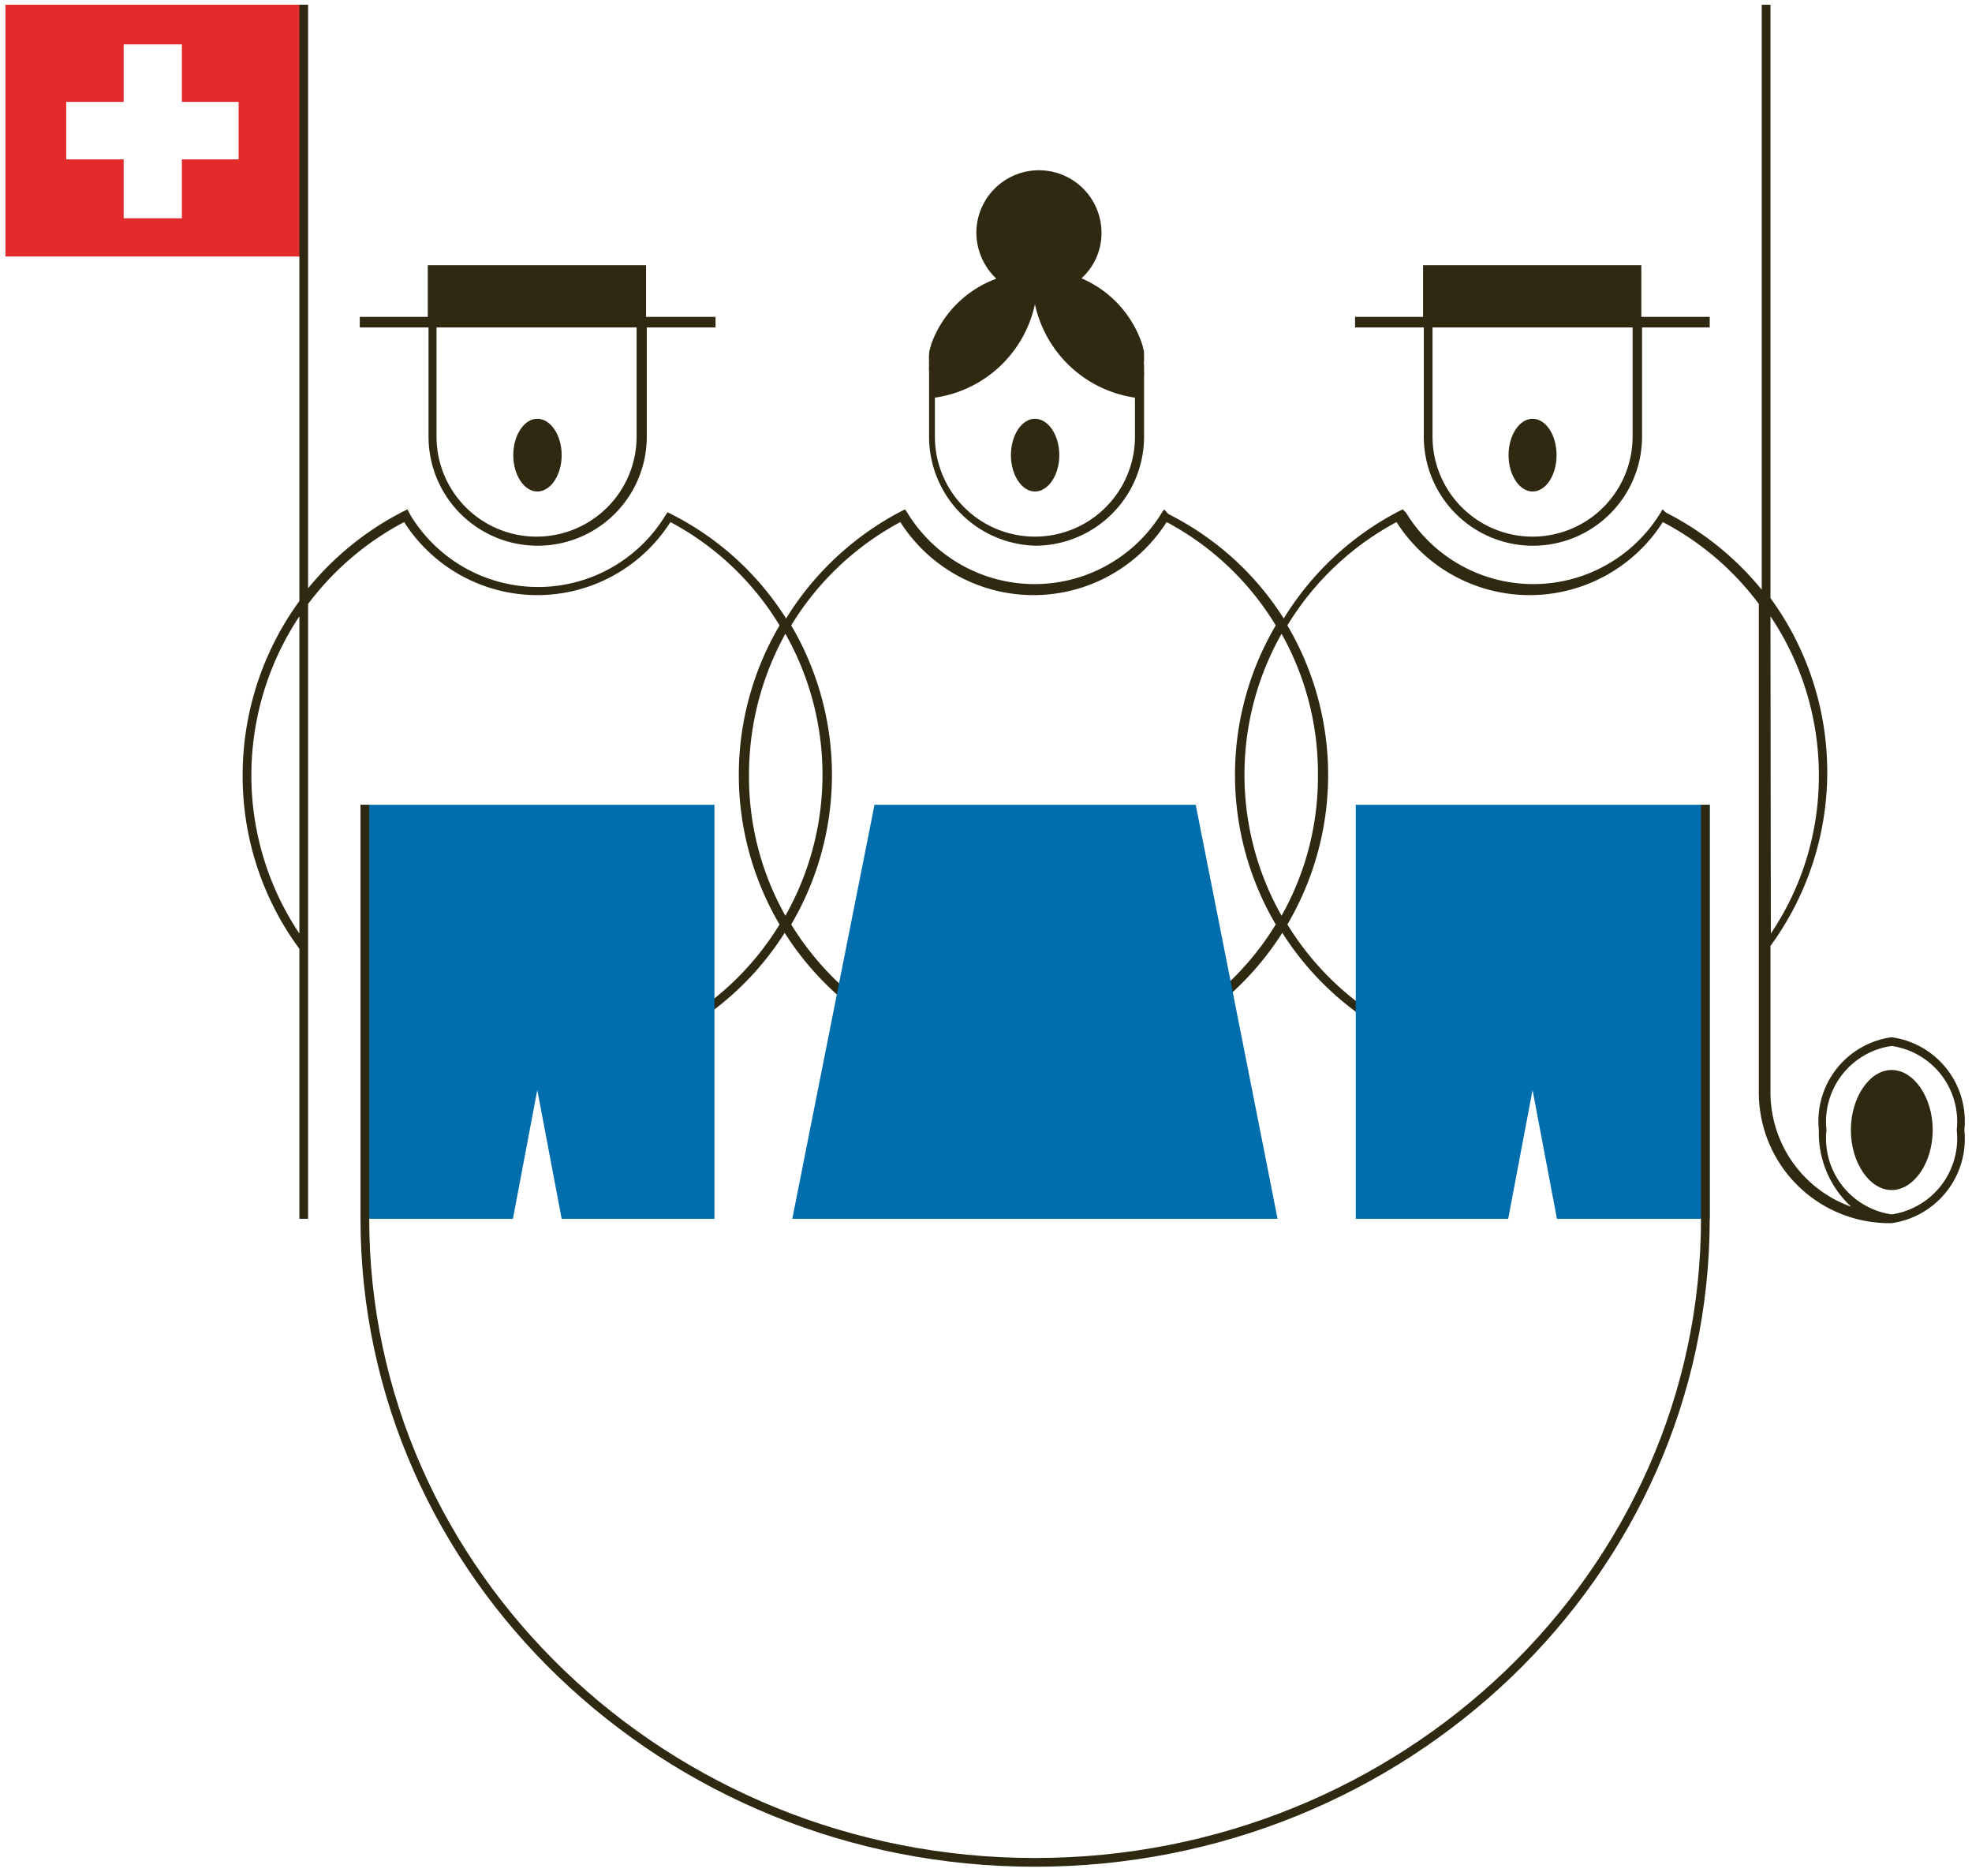 <svg id="Ebene_1" data-name="Ebene 1" xmlns="http://www.w3.org/2000/svg" xmlns:xlink="http://www.w3.org/1999/xlink" viewBox="0 0 54.21 51.57">
  <defs>
    <clipPath id="clip-path">
      <rect x="0.15" y="0.13" width="53.9" height="51.18" style="fill: none"/>
    </clipPath>
  </defs>
  <path d="M1.82,2.8H3.4V1.22H5V2.8H6.56V4.38H5V6H3.4V4.38H1.82ZM.15,7.05h8.2V.13H.15Z" style="fill: #e42b2b"/>
  <g style="clip-path: url(#clip-path)">
    <path d="M52,29.41c-.61,0-1.12.76-1.12,1.65s.51,1.65,1.12,1.65,1.13-.75,1.13-1.65-.52-1.65-1.13-1.65" style="fill: #2f2912"/>
    <path d="M52,28.51a2.33,2.33,0,0,0-2,2.55,2.76,2.76,0,0,0,.89,2.11A3.34,3.34,0,0,1,48.67,30v-4a8.1,8.1,0,0,0,0-9.56V.13h-.24V16.21a8.17,8.17,0,0,0-2.63-2.12L45.7,14l-.05.09a4.1,4.1,0,0,1-7,0L38.56,14l-.1.05A8.07,8.07,0,0,0,35.29,17a8,8,0,0,0-3.17-2.87L32,14l-.06.09a4.1,4.1,0,0,1-7,0L24.88,14l-.1.05A8.14,8.14,0,0,0,21.61,17a8,8,0,0,0-3.16-2.87l-.1-.05-.06.09a4.1,4.1,0,0,1-7,0L11.2,14l-.1.05a8.17,8.17,0,0,0-2.63,2.12V.13H8.23V16.52a8.14,8.14,0,0,0-1.56,4.79,8,8,0,0,0,1.56,4.77V33.5h.24V16.6a7.9,7.9,0,0,1,2.64-2.25,4.34,4.34,0,0,0,7.32,0,7.78,7.78,0,0,1,3,2.84,8.1,8.1,0,0,0,0,8.22,7.86,7.86,0,0,1-6.7,3.76v.23a8.08,8.08,0,0,0,6.84-3.76,8.1,8.1,0,0,0,13.68,0,8.11,8.11,0,0,0,6.84,3.76v-.23a7.88,7.88,0,0,1-6.7-3.76,8.1,8.1,0,0,0,0-8.22,7.85,7.85,0,0,1,3-2.84,4.34,4.34,0,0,0,7.32,0,7.8,7.8,0,0,1,2.64,2.25V30A3.59,3.59,0,0,0,52,33.62a2.34,2.34,0,0,0,2-2.56,2.33,2.33,0,0,0-2-2.55M48.67,16.94A7.83,7.83,0,0,1,50,21.31a7.73,7.73,0,0,1-1.32,4.35ZM8.23,25.66a7.81,7.81,0,0,1-1.32-4.35,7.91,7.91,0,0,1,1.32-4.37Zm12.36-4.35a8,8,0,0,1,1-3.89,7.87,7.87,0,0,1,0,7.75,7.78,7.78,0,0,1-1-3.86m7.86,7.86a7.88,7.88,0,0,1-6.7-3.76,8.1,8.1,0,0,0,0-8.22,7.85,7.85,0,0,1,3-2.84,4.34,4.34,0,0,0,7.32,0,7.78,7.78,0,0,1,3,2.84,8.1,8.1,0,0,0,0,8.22,7.86,7.86,0,0,1-6.7,3.76m7.86-7.86a7.78,7.78,0,0,1-1,3.86,7.87,7.87,0,0,1,0-7.75,7.84,7.84,0,0,1,1,3.89M52,33.38h0a2.11,2.11,0,0,1-1.79-2.32A2.1,2.1,0,0,1,52,28.75a2.1,2.1,0,0,1,1.79,2.31A2.11,2.11,0,0,1,52,33.38" style="fill: #2f2912"/>
    <path d="M28.45,15a3,3,0,0,0,3-3V10.35a.76.76,0,0,0,0-.15v-.14a.68.68,0,0,1,0-.14l0-.16a.29.29,0,0,1,0-.09l-.05-.2,0,0a3,3,0,0,0-1.67-1.82,1.68,1.68,0,0,0,.55-1.25,1.72,1.72,0,0,0-3.44,0,1.75,1.75,0,0,0,.55,1.26A3,3,0,0,0,25.6,9.46h0l-.06.22a.25.25,0,0,1,0,.07,1.1,1.1,0,0,0,0,.18.5.5,0,0,0,0,.12.76.76,0,0,0,0,.15s0,.1,0,.15h0V12a3,3,0,0,0,3,3M25.7,10.93a3.29,3.29,0,0,0,2.75-2.57,3.3,3.3,0,0,0,2.75,2.57V12a2.75,2.75,0,1,1-5.5,0Z" style="fill: #2f2912"/>
    <path d="M28.45,13.51c.36,0,.67-.44.67-1s-.31-1-.67-1-.66.45-.66,1,.3,1,.66,1" style="fill: #2f2912"/>
    <path d="M42.13,13.51c.36,0,.66-.44.66-1s-.3-1-.66-1-.66.45-.66,1,.3,1,.66,1" style="fill: #2f2912"/>
    <path d="M39.14,12a3,3,0,0,0,6,0V9H47V8.71H45.12V7.29h-6V8.71H37.25V9h1.89ZM39.38,9h5.5V12a2.75,2.75,0,0,1-5.5,0Z" style="fill: #2f2912"/>
    <path d="M14.77,13.51c.36,0,.67-.44.67-1s-.31-1-.67-1-.66.45-.66,1,.3,1,.66,1" style="fill: #2f2912"/>
    <path d="M11.78,12a3,3,0,0,0,6,0V9h1.89V8.71H17.76V7.29h-6V8.71H9.89V9h1.89ZM12,9h5.5V12A2.75,2.75,0,1,1,12,12Z" style="fill: #2f2912"/>
    <polygon points="35.12 33.5 21.78 33.5 24.04 22.12 32.87 22.12 35.12 33.5" style="fill: #006dad"/>
    <polygon points="37.27 22.12 37.27 33.5 41.46 33.5 42.13 29.96 42.8 33.5 47 33.5 47 22.12 37.27 22.12" style="fill: #006dad"/>
    <polygon points="9.91 22.12 9.91 33.5 14.1 33.5 14.77 29.96 15.44 33.5 19.64 33.5 19.64 22.12 9.91 22.12" style="fill: #006dad"/>
    <path d="M47,33.5V22.12h-.24V33.5c0,9.69-8.22,17.57-18.31,17.57s-18.3-7.88-18.3-17.57V22.12H9.91V33.5c0,9.82,8.32,17.81,18.54,17.81S47,43.32,47,33.5Z" style="fill: #2f2912"/>
  </g>
</svg>
